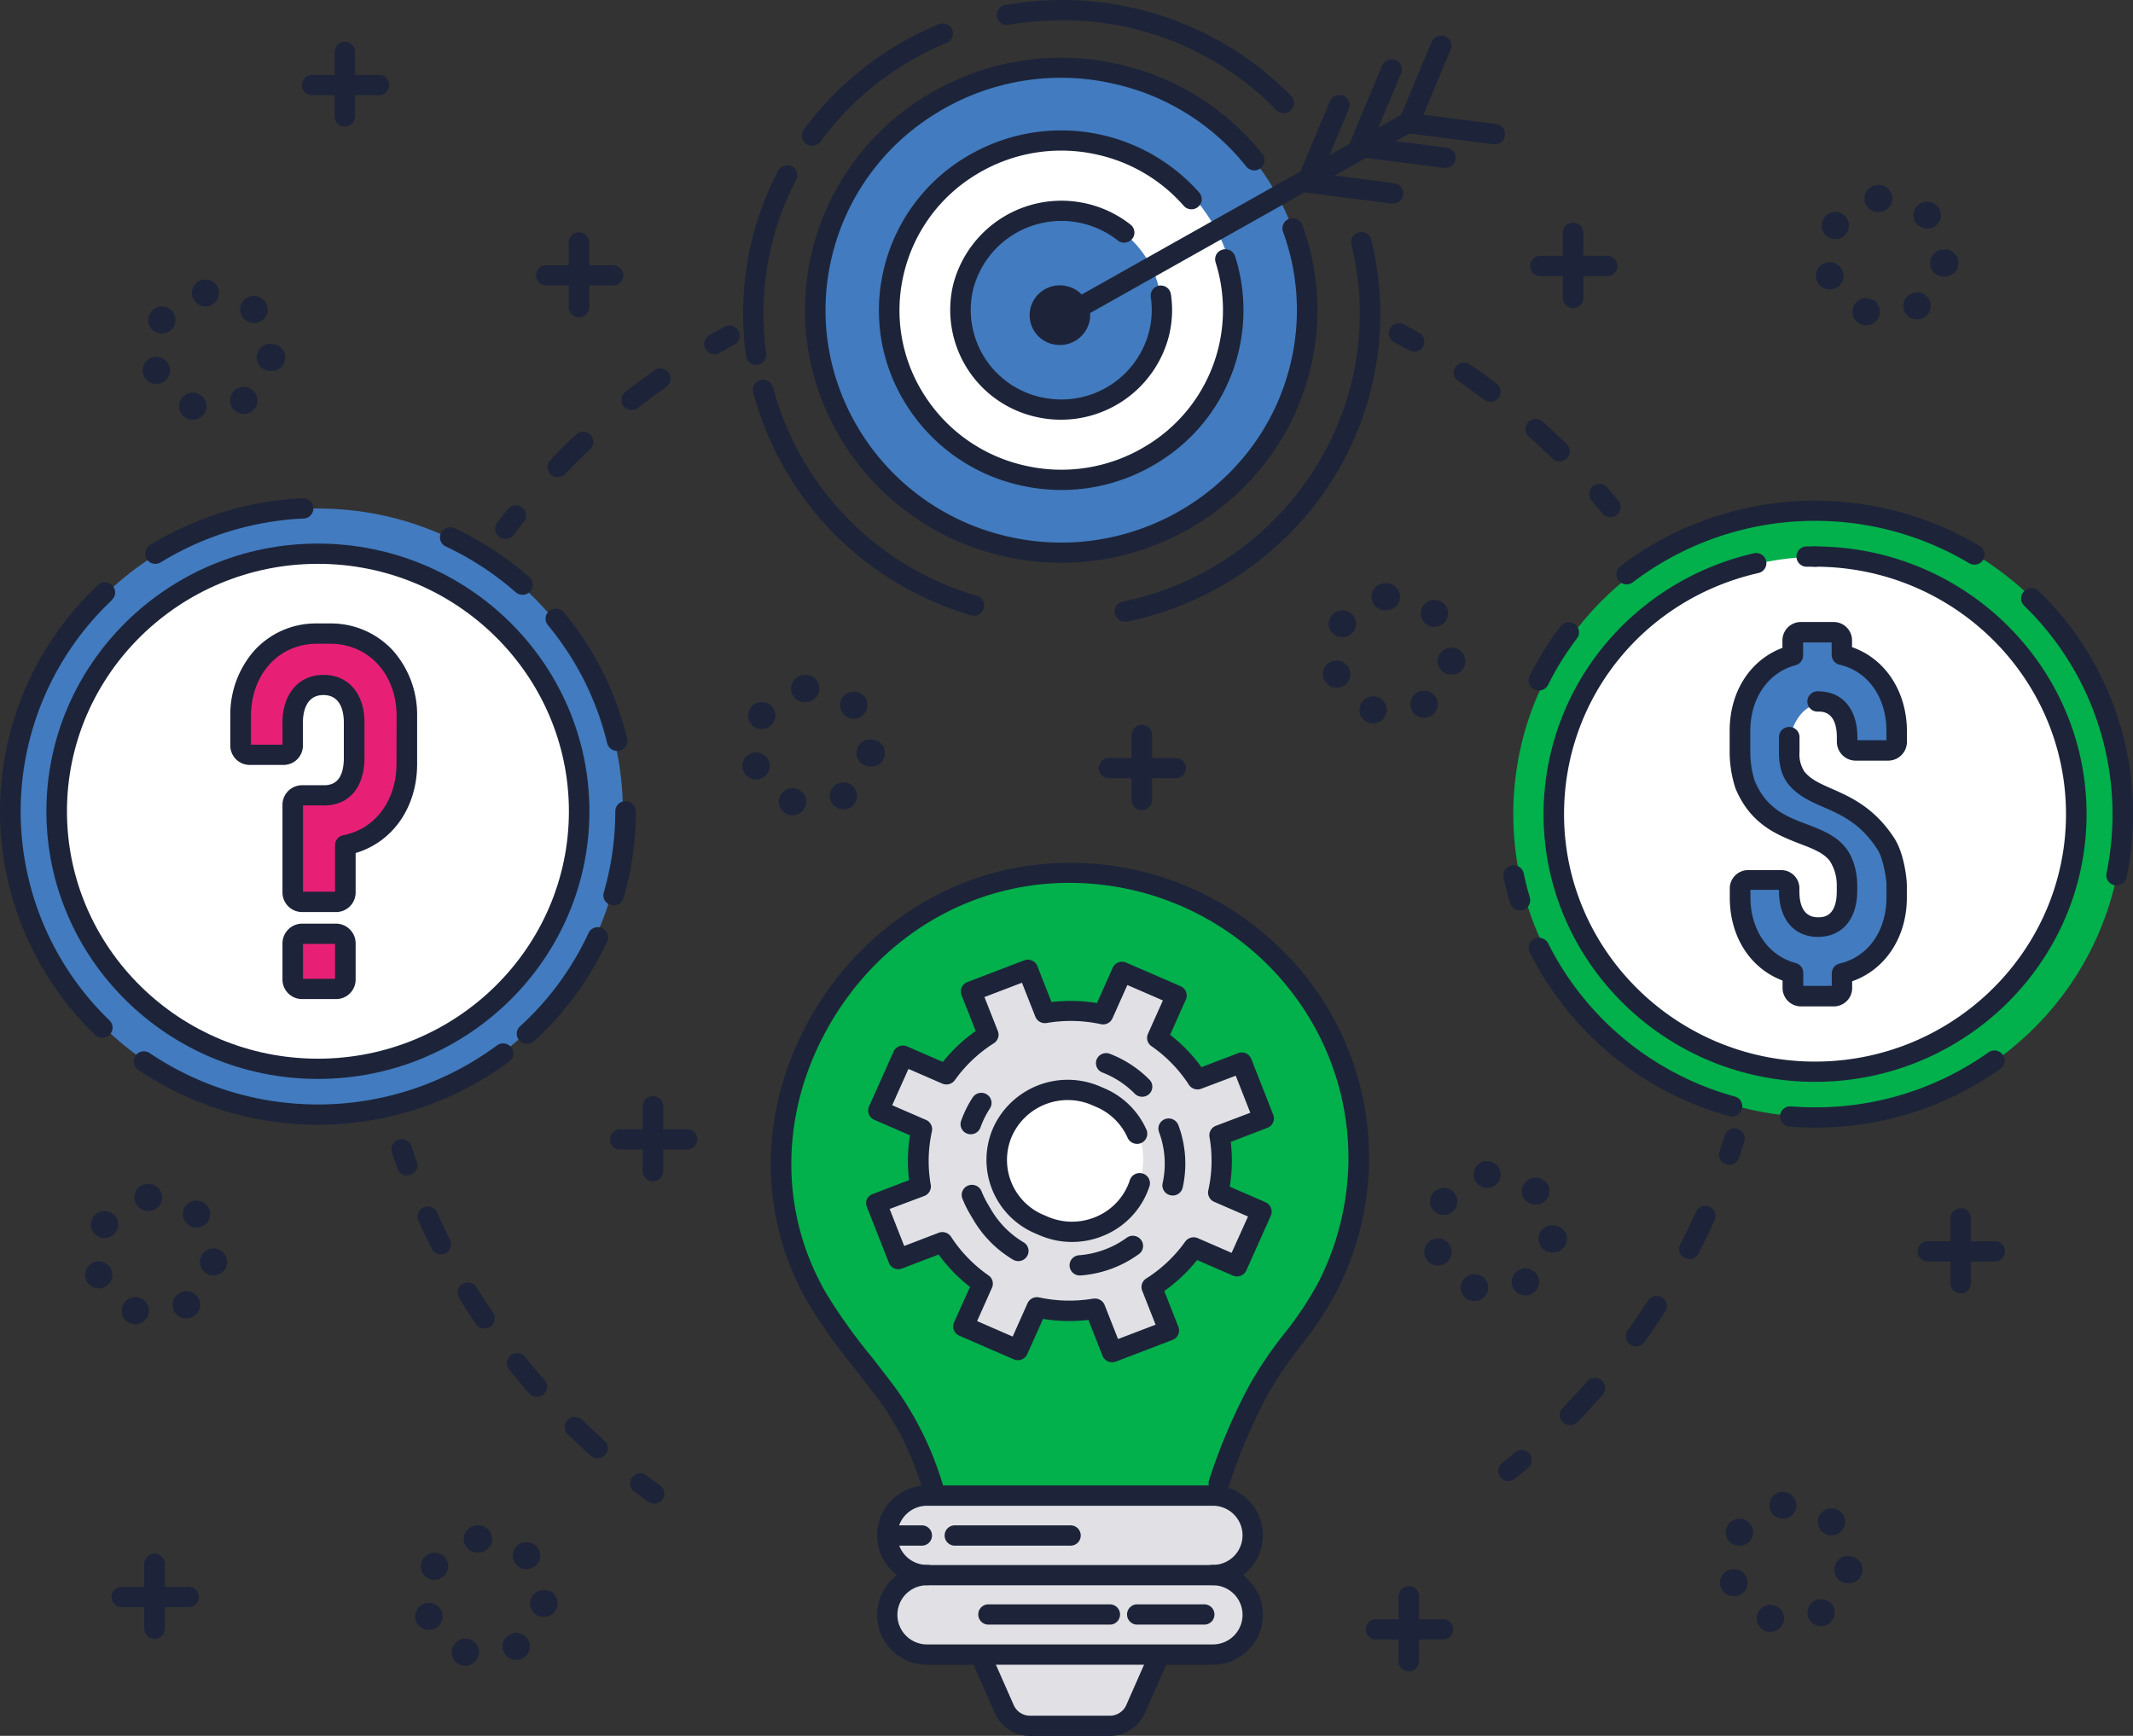 <svg id="Choose_Your_Own" data-name="Choose Your Own" xmlns="http://www.w3.org/2000/svg" viewBox="0 0 491.87 400.34"><rect x="0" y="0" width="491.87" height="400.34" fill="#333333" stroke="none"/><defs><style>.cls-1{fill:#427bbf;}.cls-2{fill:#fff;}.cls-3{fill:#e72076;}.cls-4{fill:#02b04c;}.cls-5{fill:#e1e1e5;}.cls-6{fill:#1d2439;}</style></defs><title>choose-your-marketing-workshop</title><ellipse class="cls-1" cx="73.32" cy="187.15" rx="70.32" ry="69.87"/><ellipse class="cls-2" cx="73.22" cy="187.15" rx="59.73" ry="59.34"/><path class="cls-3" d="M82.45,220.76H74.67a2.24,2.24,0,0,0-2.17,2.15v8.45a2.15,2.15,0,0,0,2.17,2.14h7.78a2.15,2.15,0,0,0,2.17-2.14v-8.45A2.24,2.24,0,0,0,82.45,220.76Z" transform="translate(-4.99 -5.41)"/><path class="cls-3" d="M81.07,151.54h-3c-10.63,0-17.6,8.56-17.6,19v6.76a2.09,2.09,0,0,0,2.17,2.14h7.66a2.08,2.08,0,0,0,2.17-2.14v-5.29c0-4.74,2.29-8.68,7.09-8.68s7.08,3.94,7.08,8.68v8.11c0,4.73-1.94,8.68-6.85,8.68H74.67A2.15,2.15,0,0,0,72.5,191v20.28a2.15,2.15,0,0,0,2.17,2.14h7.78a2.15,2.15,0,0,0,2.17-2.14V200.33c8.68-1.69,14.17-9.46,14.17-18.71v-11C98.79,160.1,91.82,151.54,81.07,151.54Z" transform="translate(-4.99 -5.41)"/><ellipse class="cls-1" cx="244.67" cy="71.61" rx="56.68" ry="55.89"/><ellipse class="cls-2" cx="244.67" cy="71.61" rx="40.46" ry="39.9"/><ellipse class="cls-1" cx="244.67" cy="71.61" rx="23.19" ry="22.86"/><path class="cls-4" d="M251.55,206.74c-49.33,0-82.83,55.6-58.08,98.19,4.74,8.16,11.17,15.17,16.67,22.82,4.85,6.73,7.64,13.46,10,20.92,0,.14.08.28.13.42l.78,3,63.78.62,1.22-5.21a128.58,128.58,0,0,1,9.21-21.66c4.56-8.46,11.64-15.17,15.93-23.82a65.79,65.79,0,0,0,7.11-29.43C318.33,236.22,288.43,206.74,251.55,206.74Z" transform="translate(-4.99 -5.41)"/><path class="cls-5" d="M284.7,350.37H218.75a9.24,9.24,0,0,0-9.28,9.16h0a9.24,9.24,0,0,0,9.28,9.15H284.7a9.25,9.25,0,0,0,9.29-9.15h0A9.25,9.25,0,0,0,284.7,350.37Z" transform="translate(-4.99 -5.41)"/><path class="cls-5" d="M284.7,368.69H218.75a9.24,9.24,0,0,0-9.28,9.16h0a9.24,9.24,0,0,0,9.28,9.15H284.7a9.25,9.25,0,0,0,9.29-9.15h0A9.25,9.25,0,0,0,284.7,368.69Z" transform="translate(-4.99 -5.41)"/><path class="cls-5" d="M231.88,388.89l4.71,10.68a6.47,6.47,0,0,0,5.94,3.84h18.39a6.5,6.5,0,0,0,5.95-3.84l4.71-10.68,1.92-6.6L228.66,381Z" transform="translate(-4.99 -5.41)"/><path class="cls-5" d="M291.31,250.46l-10.16,3.89a34.49,34.49,0,0,0-9.26-9.56l4.39-9.83-6.42-2.79.29.13-6.42-2.79-4.39,9.83a35.39,35.39,0,0,0-13.4-.29L242,229l-13.07,5,3.94,10a34.79,34.79,0,0,0-9.69,9.14l-10-4.33-5.66,12.65,10,4.33a34.07,34.07,0,0,0-.3,13.22L207.07,283l5.07,12.89L222.3,292a34.62,34.62,0,0,0,9.26,9.56l-4.39,9.82,6.42,2.79-.29-.12,6.42,2.78,4.39-9.82a35.65,35.65,0,0,0,13.41.29l3.94,10,13.07-5-3.94-10a34.75,34.75,0,0,0,9.69-9.13l10,4.33,5.65-12.66-10-4.33a34,34,0,0,0,.29-13.21l10.16-3.89Z" transform="translate(-4.99 -5.41)"/><path class="cls-2" d="M258.82,258.59l-1-.43a16.47,16.47,0,0,0-21.58,8.27,16.07,16.07,0,0,0,8.38,21.28l1,.43a16.46,16.46,0,0,0,21.58-8.27c.23-.52.43-1,.61-1.56,0,0,2.13-7.11-.59-11.42C265.13,263.57,262.73,260.29,258.82,258.59Z" transform="translate(-4.99 -5.41)"/><ellipse class="cls-4" cx="419.28" cy="187.77" rx="70.32" ry="69.87"/><ellipse class="cls-2" cx="419.18" cy="187.77" rx="59.73" ry="59.34"/><path class="cls-1" d="M429.54,157.48v-3.09a1.85,1.85,0,0,0-2-1.95h-7a1.85,1.85,0,0,0-2,1.95v3.19c-7.3,1.95-11.79,8.74-11.79,16.87v4.73a23.47,23.47,0,0,0,1.15,7.3c4.91,11.83,16,9.67,20.66,15.54a12.11,12.11,0,0,1,2.08,6.89v1.34c0,4.52-1.87,8-6.46,8s-6.47-3.5-6.47-8v-.52a1.77,1.77,0,0,0-1.88-1.95h-7.09a1.85,1.85,0,0,0-2,1.95v2c0,8.12,4.49,14.91,11.79,16.86v3.19a1.85,1.85,0,0,0,2,2h7a1.86,1.86,0,0,0,2-2v-3.08c7.51-1.75,12.2-8.64,12.2-17v-2.78c0-1.34-.62-6.17-2.19-8.85-6.88-11-15.86-9.67-20.24-15.12-1.56-1.95-1.56-4.83-1.56-5.76v-.62a9.38,9.38,0,0,1,0-2.67c.45-3.3,2.82-7.69,6.47-8a5.76,5.76,0,0,1,3.67,1,7.17,7.17,0,0,1,2.79,7v.93a1.91,1.91,0,0,0,2,2h7.09a1.9,1.9,0,0,0,2-2v-2.37C441.74,166.12,437.05,159.23,429.54,157.48Z" transform="translate(-4.99 -5.41)"/><path class="cls-6" d="M157.21,348c-1-.75-2.08-1.53-3.11-2.31a2.39,2.39,0,0,0-3.32.42,2.32,2.32,0,0,0,.43,3.28c1.06.8,2.14,1.6,3.2,2.37a2.34,2.34,0,0,0,1.4.45,2.37,2.37,0,0,0,1.91-.95A2.3,2.3,0,0,0,157.21,348Z" transform="translate(-4.99 -5.41)"/><path class="cls-6" d="M114.9,302.33a2.4,2.4,0,0,0-3.25-.8,2.33,2.33,0,0,0-.81,3.21c1.25,2,2.55,4.07,3.89,6.05a2.35,2.35,0,0,0,2,1,2.41,2.41,0,0,0,1.31-.39,2.31,2.31,0,0,0,.66-3.24C117.38,306.29,116.11,304.31,114.9,302.33Z" transform="translate(-4.99 -5.41)"/><path class="cls-6" d="M105.8,285.06a2.37,2.37,0,0,0-3.12-1.19,2.32,2.32,0,0,0-1.21,3.08c1,2.17,2,4.35,3.09,6.48a2.37,2.37,0,0,0,2.12,1.3,2.35,2.35,0,0,0,1-.25,2.32,2.32,0,0,0,1.07-3.13C107.76,289.28,106.75,287.17,105.8,285.06Z" transform="translate(-4.99 -5.41)"/><path class="cls-6" d="M126.11,318.36a2.39,2.39,0,0,0-3.32-.4,2.31,2.31,0,0,0-.4,3.28c1.49,1.87,3,3.73,4.61,5.54a2.4,2.4,0,0,0,1.8.81,2.44,2.44,0,0,0,1.54-.56,2.33,2.33,0,0,0,.25-3.3C129.06,322,127.56,320.17,126.11,318.36Z" transform="translate(-4.99 -5.41)"/><path class="cls-6" d="M139.25,332.89a2.4,2.4,0,0,0-3.35,0,2.31,2.31,0,0,0,0,3.3c1.72,1.68,3.49,3.34,5.27,4.93a2.39,2.39,0,0,0,3.35-.16,2.31,2.31,0,0,0-.16-3.3C142.63,336.13,140.91,334.52,139.25,332.89Z" transform="translate(-4.99 -5.41)"/><path class="cls-6" d="M99.9,269.77a2.39,2.39,0,0,0-3-1.51,2.33,2.33,0,0,0-1.53,2.94c.4,1.25.83,2.51,1.27,3.74a2.36,2.36,0,0,0,2.24,1.57,2.41,2.41,0,0,0,.78-.13,2.34,2.34,0,0,0,1.45-3C100.71,272.2,100.29,271,99.9,269.77Z" transform="translate(-4.99 -5.41)"/><path class="cls-6" d="M332.25,82.15c-1.15-.65-2.33-1.3-3.49-1.92a2.38,2.38,0,0,0-3.21.93,2.31,2.31,0,0,0,.95,3.17c1.13.61,2.27,1.24,3.39,1.87a2.42,2.42,0,0,0,1.18.31,2.38,2.38,0,0,0,2.06-1.17A2.32,2.32,0,0,0,332.25,82.15Z" transform="translate(-4.99 -5.41)"/><path class="cls-6" d="M350.12,93.9c-2-1.53-4.11-3-6.2-4.46a2.38,2.38,0,0,0-3.29.59,2.31,2.31,0,0,0,.59,3.25c2,1.38,4.06,2.84,6,4.32a2.4,2.4,0,0,0,3.32-.43A2.3,2.3,0,0,0,350.12,93.9Z" transform="translate(-4.99 -5.41)"/><path class="cls-6" d="M360.72,102.62a2.39,2.39,0,0,0-3.35.16,2.31,2.31,0,0,0,.16,3.3c1.83,1.64,3.65,3.34,5.4,5.06a2.4,2.4,0,0,0,3.35,0,2.31,2.31,0,0,0,0-3.3C364.47,106.06,362.6,104.31,360.72,102.62Z" transform="translate(-4.99 -5.41)"/><path class="cls-6" d="M375.63,117.85a2.39,2.39,0,0,0-3.34-.28,2.33,2.33,0,0,0-.28,3.3c.83,1,1.67,2,2.48,2.95a2.35,2.35,0,0,0,1.84.87,2.42,2.42,0,0,0,1.49-.51,2.32,2.32,0,0,0,.36-3.29C377.34,119.87,376.48,118.85,375.63,117.85Z" transform="translate(-4.99 -5.41)"/><path class="cls-6" d="M125.38,122.44a2.4,2.4,0,0,0-3.32.4c-.82,1-1.63,2.1-2.42,3.15a2.31,2.31,0,0,0,.49,3.26,2.39,2.39,0,0,0,3.31-.48c.77-1,1.56-2.05,2.36-3.05A2.31,2.31,0,0,0,125.38,122.44Z" transform="translate(-4.99 -5.41)"/><path class="cls-6" d="M155.89,90.83c-2.27,1.6-4.52,3.28-6.7,5a2.31,2.31,0,0,0-.38,3.28,2.39,2.39,0,0,0,3.33.37c2.12-1.66,4.31-3.29,6.51-4.85a2.31,2.31,0,0,0,.54-3.25A2.38,2.38,0,0,0,155.89,90.83Z" transform="translate(-4.99 -5.41)"/><path class="cls-6" d="M137.81,105.64c-2,1.9-4,3.88-5.91,5.89a2.32,2.32,0,0,0,.1,3.3,2.41,2.41,0,0,0,3.35-.1c1.86-2,3.79-3.87,5.74-5.72a2.31,2.31,0,0,0,.07-3.3A2.4,2.4,0,0,0,137.81,105.64Z" transform="translate(-4.99 -5.41)"/><path class="cls-6" d="M172.06,80.76c-1.17.64-2.34,1.3-3.49,2a2.31,2.31,0,0,0-.85,3.19,2.39,2.39,0,0,0,3.24.84c1.11-.64,2.25-1.28,3.39-1.9a2.31,2.31,0,0,0,.92-3.17A2.38,2.38,0,0,0,172.06,80.76Z" transform="translate(-4.99 -5.41)"/><path class="cls-6" d="M405.64,265.77a2.37,2.37,0,0,0-2.95,1.56c-.38,1.22-.77,2.44-1.18,3.65a2.36,2.36,0,0,0,2.25,3.07,2.37,2.37,0,0,0,2.25-1.6c.42-1.24.82-2.51,1.21-3.77A2.33,2.33,0,0,0,405.64,265.77Z" transform="translate(-4.99 -5.41)"/><path class="cls-6" d="M374.32,323.76A2.38,2.38,0,0,0,371,324c-1.82,2.08-3.73,4.14-5.66,6.13a2.32,2.32,0,0,0,.07,3.3,2.39,2.39,0,0,0,3.35-.07c2-2,3.95-4.17,5.83-6.31A2.31,2.31,0,0,0,374.32,323.76Z" transform="translate(-4.99 -5.41)"/><path class="cls-6" d="M399.2,283.71a2.39,2.39,0,0,0-3.13,1.2c-1.12,2.51-2.33,5-3.59,7.49a2.32,2.32,0,0,0,1,3.14,2.39,2.39,0,0,0,3.18-1c1.3-2.53,2.55-5.13,3.71-7.72A2.33,2.33,0,0,0,399.2,283.71Z" transform="translate(-4.99 -5.41)"/><path class="cls-6" d="M388.27,304.65a2.38,2.38,0,0,0-3.27.72c-1.49,2.32-3.06,4.64-4.68,6.88a2.31,2.31,0,0,0,.56,3.26,2.39,2.39,0,0,0,3.3-.55c1.67-2.32,3.29-4.7,4.82-7.09A2.31,2.31,0,0,0,388.27,304.65Z" transform="translate(-4.99 -5.41)"/><path class="cls-6" d="M354.34,340.39c-1,.83-2,1.66-3,2.47a2.31,2.31,0,0,0-.33,3.28,2.38,2.38,0,0,0,1.83.86,2.41,2.41,0,0,0,1.5-.53c1-.83,2.06-1.69,3.07-2.54a2.32,2.32,0,0,0,.25-3.3A2.4,2.4,0,0,0,354.34,340.39Z" transform="translate(-4.99 -5.41)"/><path class="cls-6" d="M78.3,130.78c-34.52,0-62.61,27.69-62.61,61.74s28.09,61.73,62.61,61.73,62.61-27.69,62.61-61.73S112.83,130.78,78.3,130.78Zm0,118.8c-31.91,0-57.87-25.6-57.87-57.06s26-57.07,57.87-57.07,57.88,25.6,57.88,57.07S110.21,249.58,78.3,249.58Z" transform="translate(-4.99 -5.41)"/><path class="cls-6" d="M30.82,143.73a2.32,2.32,0,0,0,.07-3.3,2.39,2.39,0,0,0-3.35-.07,71.93,71.93,0,0,0-16.49,23.32,71.6,71.6,0,0,0,15.86,80.39,2.39,2.39,0,0,0,3.35,0,2.32,2.32,0,0,0,0-3.3,66.95,66.95,0,0,1,.59-97Z" transform="translate(-4.99 -5.41)"/><path class="cls-6" d="M119.58,246.52a69.39,69.39,0,0,1-80.07,1.77,2.39,2.39,0,0,0-3.29.6,2.32,2.32,0,0,0,.61,3.25,74.18,74.18,0,0,0,85.6-1.89,2.31,2.31,0,0,0,.46-3.27A2.39,2.39,0,0,0,119.58,246.52Z" transform="translate(-4.99 -5.41)"/><path class="cls-6" d="M143.84,219.46a2.38,2.38,0,0,0-3.14,1.15,67.46,67.46,0,0,1-15.79,21.51,2.31,2.31,0,0,0-.13,3.3,2.37,2.37,0,0,0,1.74.75,2.43,2.43,0,0,0,1.61-.62,72.39,72.39,0,0,0,16.88-23A2.33,2.33,0,0,0,143.84,219.46Z" transform="translate(-4.99 -5.41)"/><path class="cls-6" d="M149.25,190.18a2.36,2.36,0,0,0-2.37,2.34,67.06,67.06,0,0,1-2.66,18.72,2.32,2.32,0,0,0,1.62,2.89,2.14,2.14,0,0,0,.65.1,2.38,2.38,0,0,0,2.28-1.69,71.49,71.49,0,0,0,2.85-20A2.36,2.36,0,0,0,149.25,190.18Z" transform="translate(-4.99 -5.41)"/><path class="cls-6" d="M135,146.62a2.39,2.39,0,0,0-3.34-.32,2.32,2.32,0,0,0-.32,3.29A67.42,67.42,0,0,1,145,176.81a2.36,2.36,0,0,0,2.3,1.79,2.57,2.57,0,0,0,.55-.06,2.33,2.33,0,0,0,1.76-2.81A72.12,72.12,0,0,0,135,146.62Z" transform="translate(-4.99 -5.41)"/><path class="cls-6" d="M127.06,138.53a73.22,73.22,0,0,0-17.23-11.29,2.36,2.36,0,0,0-3.15,1.1,2.31,2.31,0,0,0,1.11,3.11A68.42,68.42,0,0,1,123.91,142a2.4,2.4,0,0,0,3.35-.19A2.31,2.31,0,0,0,127.06,138.53Z" transform="translate(-4.99 -5.41)"/><path class="cls-6" d="M74.7,120.31a74.12,74.12,0,0,0-35.14,10.82,2.32,2.32,0,0,0-.76,3.22,2.39,2.39,0,0,0,3.26.75A69.11,69.11,0,0,1,74.93,125a2.34,2.34,0,1,0-.23-4.67Z" transform="translate(-4.99 -5.41)"/><path class="cls-6" d="M81.07,149.2h-3a19.16,19.16,0,0,0-14.56,6.39,22.38,22.38,0,0,0-5.41,15v6.76a4.47,4.47,0,0,0,4.54,4.48h7.66a4.46,4.46,0,0,0,4.54-4.48v-5.29c0-1.91.46-6.35,4.72-6.35,4.1,0,4.72,4,4.72,6.35v8.11c0,4.21-1.51,6.34-4.49,6.34H74.67A4.52,4.52,0,0,0,70.13,191v20.28a4.52,4.52,0,0,0,4.54,4.48h7.78A4.51,4.51,0,0,0,87,211.26v-9.11c8.56-2.55,14.18-10.56,14.18-20.53v-11a22.4,22.4,0,0,0-5.42-15A19.38,19.38,0,0,0,81.07,149.2Zm15.35,32.42c0,8.4-4.93,15-12.26,16.42a2.35,2.35,0,0,0-1.91,2.29v10.74H74.87v-19.9h4.95c5.69,0,9.22-4.22,9.22-11v-8.11c0-6.69-3.71-11-9.45-11s-9.46,4.43-9.46,11v5.1H62.87v-6.57c0-9.68,6.41-16.71,15.23-16.71h3c8.9,0,15.35,7,15.35,16.71Z" transform="translate(-4.99 -5.41)"/><path class="cls-6" d="M82.45,218.43H74.67a4.57,4.57,0,0,0-4.54,4.48v8.45a4.51,4.51,0,0,0,4.54,4.47h7.78A4.5,4.5,0,0,0,87,231.36v-8.45A4.56,4.56,0,0,0,82.45,218.43Zm-.2,12.73H74.87V223.1h7.38Z" transform="translate(-4.99 -5.41)"/><path class="cls-6" d="M187.6,43.8a2.37,2.37,0,0,0-3.18,1,70.77,70.77,0,0,0-8.07,33,72.48,72.48,0,0,0,.66,9.78,2.36,2.36,0,0,0,2.34,2l.32,0a2.34,2.34,0,0,0,2-2.63,68.05,68.05,0,0,1-.62-9.15,66.27,66.27,0,0,1,7.55-30.91A2.31,2.31,0,0,0,187.6,43.8Z" transform="translate(-4.99 -5.41)"/><path class="cls-6" d="M230.25,142.83a68.48,68.48,0,0,1-47-48.09,2.38,2.38,0,0,0-2.89-1.68,2.33,2.33,0,0,0-1.7,2.84,73.21,73.21,0,0,0,50.25,51.41,2.22,2.22,0,0,0,.67.1,2.35,2.35,0,0,0,2.27-1.68A2.32,2.32,0,0,0,230.25,142.83Z" transform="translate(-4.99 -5.41)"/><path class="cls-6" d="M318.35,59a2.34,2.34,0,0,0-1.74,2.82,67,67,0,0,1,1.94,16c0,31.94-23,59.85-54.66,66.35a2.32,2.32,0,0,0-1.83,2.76,2.35,2.35,0,0,0,2.31,1.86,2.81,2.81,0,0,0,.49,0,73.87,73.87,0,0,0,41.72-24.93A71.78,71.78,0,0,0,321.21,60.7,2.38,2.38,0,0,0,318.35,59Z" transform="translate(-4.99 -5.41)"/><path class="cls-6" d="M279,11.35a73.93,73.93,0,0,0-29.19-5.94,75.61,75.61,0,0,0-13,1.13,2.34,2.34,0,0,0-1.92,2.71,2.38,2.38,0,0,0,2.75,1.89,70.06,70.06,0,0,1,12.21-1.06,68.66,68.66,0,0,1,49.44,20.69,2.35,2.35,0,0,0,1.7.72,2.37,2.37,0,0,0,1.65-.66,2.31,2.31,0,0,0,.06-3.3A73.25,73.25,0,0,0,279,11.35Z" transform="translate(-4.99 -5.41)"/><path class="cls-6" d="M221.49,11a73.4,73.4,0,0,0-31.15,24.32,2.32,2.32,0,0,0,.52,3.26,2.39,2.39,0,0,0,3.31-.51A68.7,68.7,0,0,1,223.31,15.3a2.32,2.32,0,0,0,1.27-3.06A2.37,2.37,0,0,0,221.49,11Z" transform="translate(-4.99 -5.41)"/><path class="cls-6" d="M329.68,31,248.21,76.83a2.31,2.31,0,0,0-.88,3.18,2.38,2.38,0,0,0,3.23.87L332,35.05a2.31,2.31,0,0,0,.88-3.18A2.38,2.38,0,0,0,329.68,31Z" transform="translate(-4.99 -5.41)"/><path class="cls-6" d="M349.9,34l-16.69-2.13,6.3-15a2.32,2.32,0,0,0-1.28-3.05,2.39,2.39,0,0,0-3.1,1.26l-7.48,17.85a2.3,2.3,0,0,0,.14,2.06,2.4,2.4,0,0,0,1.75,1.15l19.75,2.52a1.62,1.62,0,0,0,.31,0,2.33,2.33,0,0,0,.3-4.65Z" transform="translate(-4.99 -5.41)"/><path class="cls-6" d="M338.49,39.45,321.8,37.32l6.3-15a2.32,2.32,0,0,0-1.29-3.05,2.38,2.38,0,0,0-3.09,1.26l-7.48,17.85a2.3,2.3,0,0,0,.14,2.06,2.36,2.36,0,0,0,1.74,1.15l19.76,2.52a1.51,1.51,0,0,0,.3,0,2.33,2.33,0,0,0,.31-4.65Z" transform="translate(-4.99 -5.41)"/><path class="cls-6" d="M326.43,47.64,309.74,45.5l6.3-15a2.32,2.32,0,0,0-1.29-3,2.39,2.39,0,0,0-3.09,1.27l-7.48,17.84a2.33,2.33,0,0,0,1.88,3.21l19.76,2.53.31,0a2.33,2.33,0,0,0,.3-4.65Z" transform="translate(-4.99 -5.41)"/><ellipse class="cls-6" cx="244.44" cy="72.7" rx="4.61" ry="4.54"/><path class="cls-6" d="M251,71.41a7,7,0,0,0-5.27.84,6.85,6.85,0,0,0,2.07,12.55,7.27,7.27,0,0,0,1.6.18,7,7,0,0,0,6.79-5.3,6.8,6.8,0,0,0-.86-5.2A6.92,6.92,0,0,0,251,71.41Zm.58,7.2a2.25,2.25,0,0,1-2.7,1.64,2.2,2.2,0,0,1-1.66-2.65,2.16,2.16,0,0,1,1-1.38,2.25,2.25,0,0,1,1.69-.27,2.24,2.24,0,0,1,1.39,1A2.18,2.18,0,0,1,251.61,78.61Z" transform="translate(-4.99 -5.41)"/><path class="cls-6" d="M302.29,55.87a2.33,2.33,0,0,0-1.43,3,52.58,52.58,0,0,1,1.73,30.39c-5.89,24.64-28.26,41.29-52.89,41.29a55.14,55.14,0,0,1-12.47-1.44c-29.16-6.78-47.3-35.69-40.42-64.45a53.26,53.26,0,0,1,24.31-33.27,54.6,54.6,0,0,1,41.05-6.58,53.89,53.89,0,0,1,30.2,19,2.39,2.39,0,0,0,3.33.39,2.3,2.3,0,0,0,.39-3.27,58.55,58.55,0,0,0-32.83-20.63,59.42,59.42,0,0,0-44.63,7.15A57.93,57.93,0,0,0,192.2,63.58c-7.48,31.26,12.24,62.7,43.94,70.07a60.18,60.18,0,0,0,13.56,1.56c26.78,0,51.1-18.11,57.5-44.89a57.18,57.18,0,0,0-1.88-33A2.37,2.37,0,0,0,302.29,55.87Z" transform="translate(-4.99 -5.41)"/><path class="cls-6" d="M286.85,63a2.31,2.31,0,0,0-1.54,2.92,36.53,36.53,0,0,1-16,42.31,37.46,37.46,0,0,1-28.18,4.51A37,37,0,0,1,218,96.3a36.11,36.11,0,0,1-4.58-27.79,36.57,36.57,0,0,1,16.69-22.85,37.54,37.54,0,0,1,28.19-4.52,37.17,37.17,0,0,1,19.65,11.73,2.38,2.38,0,0,0,3.34.24,2.3,2.3,0,0,0,.24-3.29,42.47,42.47,0,0,0-53.91-8.13,41.24,41.24,0,0,0-18.81,25.74,40.67,40.67,0,0,0,5.16,31.32,41.75,41.75,0,0,0,26.11,18.55,43,43,0,0,0,9.73,1.12,42.26,42.26,0,0,0,22-6.21,41.15,41.15,0,0,0,18-47.68A2.37,2.37,0,0,0,286.85,63Z" transform="translate(-4.99 -5.41)"/><path class="cls-6" d="M272.36,71.28a2.34,2.34,0,0,0-2,2.65,20.2,20.2,0,0,1-.34,7.74A20.85,20.85,0,0,1,249.7,97.54a21.34,21.34,0,0,1-4.79-.55,20.62,20.62,0,0,1-15.53-24.77,21,21,0,0,1,33.36-11.35,2.4,2.4,0,0,0,3.33-.37,2.31,2.31,0,0,0-.37-3.28,25.78,25.78,0,0,0-40.93,13.93,25.28,25.28,0,0,0,19,30.38,25.71,25.71,0,0,0,30.81-18.78,24.94,24.94,0,0,0,.42-9.5A2.37,2.37,0,0,0,272.36,71.28Z" transform="translate(-4.99 -5.41)"/><path class="cls-6" d="M251.55,204.41a66.73,66.73,0,0,0-34.79,9.81,71.75,71.75,0,0,0-24.29,24.83c-12.6,21.44-13,46.5-1.06,67a134.11,134.11,0,0,0,10.75,15.09c2,2.58,4.12,5.24,6.05,7.92,5.15,7.16,7.77,14.17,9.83,20.68a2.36,2.36,0,0,0,2.26,1.64,2.42,2.42,0,0,0,.7-.1,2.34,2.34,0,0,0,1.56-2.93,75.15,75.15,0,0,0-10.48-22c-2-2.76-4.12-5.47-6.17-8.08a129.43,129.43,0,0,1-10.39-14.55c-11.09-19.08-10.69-42.4,1-62.38,11.89-20.23,32.45-32.31,55-32.31,35.52,0,64.42,28.49,64.42,63.51A63.56,63.56,0,0,1,309.1,301,78.16,78.16,0,0,1,301,313.18a91.89,91.89,0,0,0-7.82,11.57,130.64,130.64,0,0,0-9.38,22.05,2.33,2.33,0,0,0,1.55,2.93,2.38,2.38,0,0,0,3-1.52,125.38,125.38,0,0,1,9.05-21.27,84.44,84.44,0,0,1,7.44-11,83.46,83.46,0,0,0,8.52-12.92,68.13,68.13,0,0,0,7.35-30.46,67.26,67.26,0,0,0-20.25-48.21A69.19,69.19,0,0,0,251.55,204.41Z" transform="translate(-4.99 -5.41)"/><path class="cls-6" d="M284.7,348H218.75a11.49,11.49,0,1,0,0,23,2.34,2.34,0,1,0,0-4.67,6.82,6.82,0,1,1,0-13.64H284.7a6.82,6.82,0,1,1,0,13.64,2.34,2.34,0,1,0,0,4.67,11.49,11.49,0,1,0,0-23Z" transform="translate(-4.99 -5.41)"/><path class="cls-6" d="M284.7,366.36H218.75a11.49,11.49,0,1,0,0,23H284.7a11.49,11.49,0,1,0,0-23Zm0,18.31H218.75a6.82,6.82,0,1,1,0-13.64H284.7a6.82,6.82,0,1,1,0,13.64Z" transform="translate(-4.99 -5.41)"/><path class="cls-6" d="M272.52,386.75A2.38,2.38,0,0,0,269.4,388l-4.7,10.68a4.13,4.13,0,0,1-3.78,2.43H242.53a4.1,4.1,0,0,1-3.77-2.43L234.05,388a2.37,2.37,0,0,0-3.12-1.21,2.31,2.31,0,0,0-1.22,3.07l4.7,10.68a8.87,8.87,0,0,0,8.12,5.24h18.39A8.86,8.86,0,0,0,269,400.5l4.71-10.68A2.32,2.32,0,0,0,272.52,386.75Z" transform="translate(-4.99 -5.41)"/><path class="cls-6" d="M298.59,262.5l-5.07-12.89a2.38,2.38,0,0,0-1.26-1.29,2.41,2.41,0,0,0-1.81,0l-8.4,3.22a36.57,36.57,0,0,0-7.23-7.47l3.63-8.13a2.32,2.32,0,0,0-1.22-3.07l-6.11-2.66h0l-6.42-2.78a2.36,2.36,0,0,0-3.12,1.19l-3.63,8.13a37.54,37.54,0,0,0-10.48-.23l-3.26-8.28a2.37,2.37,0,0,0-3.06-1.33l-13.08,5a2.33,2.33,0,0,0-1.35,3l3.26,8.29a36.87,36.87,0,0,0-7.57,7.13l-8.24-3.58a2.38,2.38,0,0,0-3.12,1.2l-5.66,12.65a2.33,2.33,0,0,0,1.22,3.08l8.24,3.58a36.12,36.12,0,0,0-.23,10.33l-8.4,3.21A2.35,2.35,0,0,0,204.9,282a2.29,2.29,0,0,0,0,1.78l5.08,12.89a2.29,2.29,0,0,0,1.25,1.29,2.37,2.37,0,0,0,1.81,0l8.4-3.21a36.88,36.88,0,0,0,7.24,7.47L225,310.39a2.32,2.32,0,0,0,1.21,3.08l6.13,2.66h0l.29.13h0l6.13,2.66a2.38,2.38,0,0,0,3.12-1.19l3.63-8.13a37.85,37.85,0,0,0,10.47.23l3.26,8.28a2.38,2.38,0,0,0,2.21,1.49,2.34,2.34,0,0,0,.86-.16l13.07-5a2.32,2.32,0,0,0,1.35-3l-3.26-8.28a36.65,36.65,0,0,0,7.57-7.14l8.24,3.58a2.37,2.37,0,0,0,3.12-1.19l5.66-12.66a2.29,2.29,0,0,0,0-1.78,2.36,2.36,0,0,0-1.25-1.29l-8.24-3.58a36.48,36.48,0,0,0,.23-10.33l8.39-3.22A2.32,2.32,0,0,0,298.59,262.5Zm-13.22,2.56a2.33,2.33,0,0,0-1.47,2.57,31.59,31.59,0,0,1-.28,12.33,2.33,2.33,0,0,0,1.36,2.63l7.8,3.39L289,294.36l-7.8-3.39a2.38,2.38,0,0,0-2.89.79,32.36,32.36,0,0,1-9,8.52,2.31,2.31,0,0,0-.93,2.81l3.09,7.84-8.66,3.31-3.09-7.84a2.35,2.35,0,0,0-2.2-1.49,1.81,1.81,0,0,0-.4,0,33.05,33.05,0,0,1-12.5-.27,2.38,2.38,0,0,0-2.68,1.34l-3.43,7.69-4.25-1.85h0l-3.95-1.72,3.43-7.69a2.31,2.31,0,0,0-.8-2.85,32.42,32.42,0,0,1-8.64-8.91,2.38,2.38,0,0,0-2.85-.92l-7.95,3.05-3.36-8.54,8-3a2.34,2.34,0,0,0,1.48-2.58,31.54,31.54,0,0,1,.27-12.32,2.34,2.34,0,0,0-1.36-2.64l-7.8-3.38,3.75-8.38,7.8,3.39a2.41,2.41,0,0,0,2.89-.79,32.18,32.18,0,0,1,9-8.52,2.31,2.31,0,0,0,.93-2.81L232,235.37l8.65-3.31,3.09,7.83a2.37,2.37,0,0,0,2.61,1.46,32.85,32.85,0,0,1,12.5.27,2.36,2.36,0,0,0,2.67-1.34l3.44-7.69,3.94,1.71h0l4.25,1.85-3.44,7.69a2.32,2.32,0,0,0,.8,2.85,32,32,0,0,1,8.64,8.91,2.38,2.38,0,0,0,2.85.91l7.95-3,3.36,8.54Z" transform="translate(-4.99 -5.41)"/><path class="cls-6" d="M268.53,276.08a2.38,2.38,0,0,0-3,1.51,13.64,13.64,0,0,1-.51,1.34,13.83,13.83,0,0,1-7.75,7.3,14.12,14.12,0,0,1-10.72-.23l-1-.43a13.74,13.74,0,0,1-7.17-18.2,14.09,14.09,0,0,1,18.46-7.07l1,.43a13.85,13.85,0,0,1,7.18,7.09,2.39,2.39,0,0,0,3.12,1.21,2.34,2.34,0,0,0,1.22-3.08,18.57,18.57,0,0,0-9.61-9.5l-1-.43a18.87,18.87,0,0,0-24.71,9.46,18.4,18.4,0,0,0,9.6,24.36l1,.43a18.87,18.87,0,0,0,14.34.32A18.52,18.52,0,0,0,270.06,279,2.33,2.33,0,0,0,268.53,276.08Z" transform="translate(-4.99 -5.41)"/><path class="cls-6" d="M273.66,263.51a2.34,2.34,0,0,0-1.4,3,20.8,20.8,0,0,1,.83,11.79,2.33,2.33,0,0,0,1.81,2.78,2.22,2.22,0,0,0,.51.06,2.36,2.36,0,0,0,2.31-1.84,25.47,25.47,0,0,0-1-14.41A2.4,2.4,0,0,0,273.66,263.51Z" transform="translate(-4.99 -5.41)"/><path class="cls-6" d="M260.94,248.46a2.37,2.37,0,0,0-3.07,1.31,2.32,2.32,0,0,0,1.34,3,21.21,21.21,0,0,1,7.46,4.89,2.43,2.43,0,0,0,1.7.7,2.37,2.37,0,0,0,1.65-.66,2.31,2.31,0,0,0,0-3.31A25.91,25.91,0,0,0,260.94,248.46Z" transform="translate(-4.99 -5.41)"/><path class="cls-6" d="M232.56,257.82a2.39,2.39,0,0,0-3.27.7,25.58,25.58,0,0,0-2.66,5.37,2.33,2.33,0,0,0,1.45,3,2.39,2.39,0,0,0,3-1.43,21,21,0,0,1,2.18-4.4A2.32,2.32,0,0,0,232.56,257.82Z" transform="translate(-4.99 -5.41)"/><path class="cls-6" d="M241.05,291.94a21.32,21.32,0,0,1-7.45-7.44l-.79-1.34a21.64,21.64,0,0,1-1.48-3,2.39,2.39,0,0,0-3.07-1.33,2.33,2.33,0,0,0-1.35,3,26.14,26.14,0,0,0,1.81,3.68l.79,1.33a26.17,26.17,0,0,0,9.1,9.1,2.49,2.49,0,0,0,1.22.33,2.37,2.37,0,0,0,2-1.13A2.32,2.32,0,0,0,241.05,291.94Z" transform="translate(-4.99 -5.41)"/><path class="cls-6" d="M264.82,290.87c-.6.43-1.22.84-1.86,1.21a21.58,21.58,0,0,1-9.09,2.83,2.33,2.33,0,0,0,.19,4.66h.19a26.16,26.16,0,0,0,11.1-3.45c.78-.45,1.54-.95,2.27-1.47a2.32,2.32,0,0,0,.51-3.26A2.38,2.38,0,0,0,264.82,290.87Z" transform="translate(-4.99 -5.41)"/><path class="cls-6" d="M217.57,357.21h-7.26a2.34,2.34,0,1,0,0,4.68h7.26a2.34,2.34,0,1,0,0-4.68Z" transform="translate(-4.99 -5.41)"/><path class="cls-6" d="M251.87,357.21H225.16a2.34,2.34,0,1,0,0,4.68h26.71a2.34,2.34,0,1,0,0-4.68Z" transform="translate(-4.99 -5.41)"/><path class="cls-6" d="M260.78,375.43H233.07a2.34,2.34,0,1,0,0,4.67h27.71a2.34,2.34,0,1,0,0-4.67Z" transform="translate(-4.99 -5.41)"/><path class="cls-6" d="M282.55,375.43H267.38a2.34,2.34,0,1,0,0,4.67h15.17a2.34,2.34,0,1,0,0-4.67Z" transform="translate(-4.99 -5.41)"/><path class="cls-6" d="M423.54,131.44c-.61,0-1.23,0-1.83,0a2.34,2.34,0,1,0,.07,4.67h.07c.56,0,1.12,0,1.69,0a2.34,2.34,0,1,0,0-4.67Z" transform="translate(-4.99 -5.41)"/><path class="cls-6" d="M423.54,131.44a2.34,2.34,0,1,0,0,4.67c31.91,0,57.87,25.6,57.87,57.07s-26,57.07-57.87,57.07-57.88-25.6-57.88-57.07c0-26.74,18.43-49.61,44.82-55.61a2.33,2.33,0,0,0,1.78-2.8,2.38,2.38,0,0,0-2.84-1.75,63,63,0,0,0-34.66,21.46,61.33,61.33,0,0,0-13.83,38.7c0,34,28.08,61.74,62.61,61.74s62.61-27.7,62.61-61.74S458.06,131.44,423.54,131.44Z" transform="translate(-4.99 -5.41)"/><path class="cls-6" d="M368.17,149.38a2.4,2.4,0,0,0-3.32.47,71.76,71.76,0,0,0-7.13,11.45,2.32,2.32,0,0,0,1.08,3.13,2.39,2.39,0,0,0,3.17-1.06,67.52,67.52,0,0,1,6.67-10.72A2.32,2.32,0,0,0,368.17,149.38Z" transform="translate(-4.99 -5.41)"/><path class="cls-6" d="M356.36,206.84a2.38,2.38,0,0,0-2.8-1.82,2.34,2.34,0,0,0-1.84,2.76c.41,2,.92,4,1.5,5.92a2.37,2.37,0,0,0,2.27,1.68,2.22,2.22,0,0,0,.67-.1,2.32,2.32,0,0,0,1.6-2.9C357.22,210.56,356.75,208.7,356.36,206.84Z" transform="translate(-4.99 -5.41)"/><path class="cls-6" d="M405.05,258.31A68.43,68.43,0,0,1,362,223a2.38,2.38,0,0,0-3.17-1.06,2.3,2.3,0,0,0-1.08,3.12,73.14,73.14,0,0,0,46,37.76,2.41,2.41,0,0,0,.64.09,2.36,2.36,0,0,0,2.28-1.71A2.34,2.34,0,0,0,405.05,258.31Z" transform="translate(-4.99 -5.41)"/><path class="cls-6" d="M463.53,248.12a68.72,68.72,0,0,1-40,12.68c-1.84,0-3.7-.07-5.53-.22a2.38,2.38,0,0,0-2.55,2.15,2.35,2.35,0,0,0,2.18,2.51c1.95.15,3.93.23,5.9.23a73.49,73.49,0,0,0,42.75-13.56,2.3,2.3,0,0,0,.54-3.26A2.39,2.39,0,0,0,463.53,248.12Z" transform="translate(-4.99 -5.41)"/><path class="cls-6" d="M471.75,141.8a2.31,2.31,0,0,0,0,3.3,67,67,0,0,1,19,61.71,2.35,2.35,0,0,0,1.85,2.76,2.59,2.59,0,0,0,.48,0,2.36,2.36,0,0,0,2.32-1.86,72.54,72.54,0,0,0,1.48-14.57,71.26,71.26,0,0,0-21.76-51.4A2.38,2.38,0,0,0,471.75,141.8Z" transform="translate(-4.99 -5.41)"/><path class="cls-6" d="M461.52,131.34A74.19,74.19,0,0,0,378.64,136a2.31,2.31,0,0,0-.42,3.28,2.39,2.39,0,0,0,3.32.41,69.42,69.42,0,0,1,77.53-4.39,2.38,2.38,0,0,0,3.25-.79A2.31,2.31,0,0,0,461.52,131.34Z" transform="translate(-4.99 -5.41)"/><path class="cls-6" d="M432.07,154.67v-1.44a4.24,4.24,0,0,0-4.41-4.36h-7.22a4.25,4.25,0,0,0-4.42,4.36v1.6c-7.45,2.8-12.17,10.11-12.17,19.12v4.89a27.16,27.16,0,0,0,1.34,8.39l0,0C408.68,195.65,414.94,198,420,200c2.91,1.1,5.42,2.06,6.89,3.9a10.26,10.26,0,0,1,1.66,5.69v1.38c0,6-3.24,6-4.31,6-3.57,0-4.31-3.24-4.31-6v-.53a4.19,4.19,0,0,0-4.31-4.35h-7.33a4.23,4.23,0,0,0-4.41,4.35v2c0,9,4.72,16.32,12.17,19.12v1.6a4.25,4.25,0,0,0,4.42,4.36h7.22a4.24,4.24,0,0,0,4.41-4.36v-1.44c7.62-2.64,12.61-10.15,12.61-19.28v-2.87c0-1.51-.63-7-2.58-10.3l0-.06c-4.66-7.44-10.23-9.9-14.71-11.88-2.74-1.21-4.91-2.16-6.36-4a7.31,7.31,0,0,1-1.1-4.5v-3.4a2.37,2.37,0,0,0-4.74,0v3.4c0,1.17,0,4.74,2.13,7.4s5.07,4,8.14,5.33c4.28,1.88,8.7,3.84,12.59,10,1.25,2.17,1.93,6.6,1.93,7.94v2.87c0,7.75-4.24,13.74-10.79,15.26a2.34,2.34,0,0,0-1.82,2.27v2.88h-6.58v-3a2.35,2.35,0,0,0-1.75-2.26c-6.33-1.69-10.43-7.65-10.43-15.17v-1.7h6.58v.21c0,6.56,3.47,10.63,9,10.63s9.05-4.07,9.05-10.63v-1.38c0-.86-.13-5.33-2.67-8.56-2.29-2.87-5.65-4.15-8.91-5.39-4.82-1.83-9.38-3.57-12.08-10.08a22.2,22.2,0,0,1-1-6.67V174c0-7.52,4.1-13.48,10.43-15.17a2.35,2.35,0,0,0,1.75-2.26v-3h6.58v2.87a2.34,2.34,0,0,0,1.82,2.27C435.71,160.21,440,166.2,440,174v2.13h-6.69v-.64c0-6.56-3.47-10.63-9.05-10.63a2.34,2.34,0,1,0,0,4.67c1.07,0,4.31,0,4.31,6v.95a4.35,4.35,0,0,0,4.42,4.36h7.33a4.34,4.34,0,0,0,4.41-4.36V174C444.68,164.82,439.69,157.31,432.07,154.67Z" transform="translate(-4.99 -5.41)"/><path class="cls-6" d="M407.78,356.16a3.18,3.18,0,0,0-4.35,1,3.08,3.08,0,0,0,1,4.29,3.17,3.17,0,0,0,4.35-1A3.09,3.09,0,0,0,407.78,356.16Z" transform="translate(-4.99 -5.41)"/><path class="cls-6" d="M431.6,364.35a3.12,3.12,0,1,0-.7,6.19l.36,0a3.11,3.11,0,0,0,.34-6.21Z" transform="translate(-4.99 -5.41)"/><path class="cls-6" d="M425.09,358.61v0a3.2,3.2,0,0,0,4.47,0,3.1,3.1,0,0,0,0-4.41h0l0,0a3.18,3.18,0,0,0-4.46,0,3.08,3.08,0,0,0,0,4.4Z" transform="translate(-4.99 -5.41)"/><path class="cls-6" d="M403.75,367.47a3.11,3.11,0,0,0-1.93,4h0a3.16,3.16,0,0,0,3,2.08,3.21,3.21,0,0,0,1.05-.17,3.11,3.11,0,0,0,1.93-4A3.19,3.19,0,0,0,403.75,367.47Z" transform="translate(-4.99 -5.41)"/><path class="cls-6" d="M414.23,375.72a3.16,3.16,0,0,0-4,1.92,3.12,3.12,0,0,0,3,4.13,3.14,3.14,0,0,0,3-2.09A3.1,3.1,0,0,0,414.23,375.72Z" transform="translate(-4.99 -5.41)"/><path class="cls-6" d="M423.27,374.7a3.1,3.1,0,0,0-1,4.3,3.15,3.15,0,0,0,2.67,1.45,3.12,3.12,0,0,0,2.67-4.77A3.2,3.2,0,0,0,423.27,374.7Z" transform="translate(-4.99 -5.41)"/><path class="cls-6" d="M415.76,349.48a3.11,3.11,0,0,0,.35,6.2,2.3,2.3,0,0,0,.37,0,3.11,3.11,0,1,0-.72-6.18Z" transform="translate(-4.99 -5.41)"/><path class="cls-6" d="M106.86,364a3.19,3.19,0,0,0-4.35,1,3.09,3.09,0,0,0,1,4.3,3.19,3.19,0,0,0,4.35-1h0A3.08,3.08,0,0,0,106.86,364Z" transform="translate(-4.99 -5.41)"/><path class="cls-6" d="M102.84,375.26a3.1,3.1,0,0,0-1.94,4,3.16,3.16,0,0,0,3,2.08,3.22,3.22,0,0,0,1.05-.18,3.1,3.1,0,0,0,1.93-4A3.16,3.16,0,0,0,102.84,375.26Z" transform="translate(-4.99 -5.41)"/><path class="cls-6" d="M124.17,366.4h0a3.19,3.19,0,0,0,4.46,0,3.08,3.08,0,0,0,0-4.41h0l0,0a3.2,3.2,0,0,0-4.47,0,3.08,3.08,0,0,0,0,4.4Z" transform="translate(-4.99 -5.41)"/><path class="cls-6" d="M122.35,382.49a3.09,3.09,0,0,0-1,4.29,3.17,3.17,0,0,0,4.35,1,3.09,3.09,0,0,0,1-4.3A3.19,3.19,0,0,0,122.35,382.49Z" transform="translate(-4.99 -5.41)"/><path class="cls-6" d="M130.68,372.13a3.11,3.11,0,1,0-.7,6.19l.36,0a3.11,3.11,0,0,0,.34-6.21Z" transform="translate(-4.99 -5.41)"/><path class="cls-6" d="M113.31,383.5h0a3.18,3.18,0,0,0-4,1.92,3.1,3.1,0,0,0,1.94,4,3.15,3.15,0,0,0,4-1.92A3.11,3.11,0,0,0,113.31,383.5Z" transform="translate(-4.99 -5.41)"/><path class="cls-6" d="M114.84,357.26h0a3.11,3.11,0,0,0,.36,6.21l.36,0a3.12,3.12,0,1,0-.72-6.19Z" transform="translate(-4.99 -5.41)"/><path class="cls-6" d="M182.33,167.8a3.18,3.18,0,0,0-4.35,1,3.08,3.08,0,0,0,1,4.29,3.19,3.19,0,0,0,4.35-1A3.09,3.09,0,0,0,182.33,167.8Z" transform="translate(-4.99 -5.41)"/><path class="cls-6" d="M178.3,179.11a3.11,3.11,0,0,0-1.93,4,3.15,3.15,0,0,0,3,2.08,3.38,3.38,0,0,0,1-.17,3.11,3.11,0,0,0,1.94-4A3.17,3.17,0,0,0,178.3,179.11Z" transform="translate(-4.99 -5.41)"/><path class="cls-6" d="M199.64,170.25h0a3.2,3.2,0,0,0,4.47,0,3.08,3.08,0,0,0,0-4.4h0l0,0a3.18,3.18,0,0,0-4.46,0,3.08,3.08,0,0,0,0,4.4Z" transform="translate(-4.99 -5.41)"/><path class="cls-6" d="M188.77,187.36a3.16,3.16,0,0,0-4,1.91,3.1,3.1,0,0,0,1.94,4h0a3.38,3.38,0,0,0,1,.17,3.15,3.15,0,0,0,3-2.09A3.1,3.1,0,0,0,188.77,187.36Z" transform="translate(-4.99 -5.41)"/><path class="cls-6" d="M206.15,176a3.12,3.12,0,1,0-.7,6.19l.35,0a3.11,3.11,0,0,0,.35-6.21Z" transform="translate(-4.99 -5.41)"/><path class="cls-6" d="M190.31,161.11h0a3.11,3.11,0,0,0,.35,6.21l.37,0a3.12,3.12,0,1,0-.72-6.19Z" transform="translate(-4.99 -5.41)"/><path class="cls-6" d="M197.82,186.34a3.09,3.09,0,0,0-1,4.3,3.17,3.17,0,0,0,2.67,1.45,3.12,3.12,0,0,0,2.67-4.77A3.19,3.19,0,0,0,197.82,186.34Z" transform="translate(-4.99 -5.41)"/><path class="cls-6" d="M67.85,84.76a3.12,3.12,0,1,0-.7,6.19l.35,0a3.11,3.11,0,0,0,.35-6.21Z" transform="translate(-4.99 -5.41)"/><path class="cls-6" d="M44,76.58a3.18,3.18,0,0,0-4.36,1h0a3.1,3.1,0,0,0,1,4.29,3.23,3.23,0,0,0,1.68.48A3.18,3.18,0,0,0,45,80.87,3.09,3.09,0,0,0,44,76.58Z" transform="translate(-4.99 -5.41)"/><path class="cls-6" d="M61.34,79s0,0,0,0h0a3.19,3.19,0,0,0,4.46,0,3.08,3.08,0,0,0,0-4.38l-.06-.06a3.18,3.18,0,0,0-4.46,0,3.08,3.08,0,0,0,0,4.4Z" transform="translate(-4.99 -5.41)"/><path class="cls-6" d="M40,87.88a3.1,3.1,0,0,0-1.93,4,3.14,3.14,0,0,0,3,2.09,3.21,3.21,0,0,0,1-.18,3.09,3.09,0,0,0,1.93-4A3.17,3.17,0,0,0,40,87.88Z" transform="translate(-4.99 -5.41)"/><path class="cls-6" d="M59.52,95.12a3.08,3.08,0,0,0-1,4.29,3.19,3.19,0,0,0,4.36,1,3.08,3.08,0,0,0,1-4.29A3.18,3.18,0,0,0,59.52,95.12Z" transform="translate(-4.99 -5.41)"/><path class="cls-6" d="M50.47,96.13a3.17,3.17,0,0,0-4,1.92,3.1,3.1,0,0,0,1.94,4,3.19,3.19,0,0,0,1,.17,3.14,3.14,0,0,0,3-2.08A3.1,3.1,0,0,0,50.47,96.13Z" transform="translate(-4.99 -5.41)"/><path class="cls-6" d="M52,69.89a3.11,3.11,0,0,0,.35,6.2,2.17,2.17,0,0,0,.36,0h0A3.11,3.11,0,1,0,52,69.89Z" transform="translate(-4.99 -5.41)"/><path class="cls-6" d="M425.86,66.09a3.11,3.11,0,0,0-1.94,4,3.16,3.16,0,0,0,3,2.08A3.21,3.21,0,0,0,428,72a3.11,3.11,0,0,0,1.93-4A3.17,3.17,0,0,0,425.86,66.09Z" transform="translate(-4.99 -5.41)"/><path class="cls-6" d="M447.2,57.23s0,0,0,0a3.19,3.19,0,0,0,4.46,0,3.08,3.08,0,0,0,0-4.38l-.06,0a3.19,3.19,0,0,0-4.47,0,3.08,3.08,0,0,0,0,4.4Z" transform="translate(-4.99 -5.41)"/><path class="cls-6" d="M429.89,54.78a3.19,3.19,0,0,0-4.36,1,3.09,3.09,0,0,0,1,4.29,3.2,3.2,0,0,0,1.68.48,3.16,3.16,0,0,0,2.67-1.46A3.1,3.1,0,0,0,429.89,54.78Z" transform="translate(-4.99 -5.41)"/><path class="cls-6" d="M437.86,48.09a3.11,3.11,0,0,0,.36,6.21l.36,0h0a3.13,3.13,0,0,0,2.78-3.45A3.16,3.16,0,0,0,437.86,48.09Z" transform="translate(-4.99 -5.41)"/><path class="cls-6" d="M445.38,73.33a3.08,3.08,0,0,0-1,4.29,3.17,3.17,0,0,0,2.68,1.45,3.25,3.25,0,0,0,1.68-.48,3.09,3.09,0,0,0,1-4.29A3.17,3.17,0,0,0,445.38,73.33Z" transform="translate(-4.99 -5.41)"/><path class="cls-6" d="M436.33,74.34a3.16,3.16,0,0,0-4,1.92,3.11,3.11,0,0,0,1.95,4h0a3.48,3.48,0,0,0,1,.17,3.15,3.15,0,0,0,3-2.09A3.09,3.09,0,0,0,436.33,74.34Z" transform="translate(-4.99 -5.41)"/><path class="cls-6" d="M453.71,63a3.12,3.12,0,1,0-.7,6.19l.35,0a3.11,3.11,0,0,0,.35-6.21Z" transform="translate(-4.99 -5.41)"/><path class="cls-6" d="M316.21,146.63a3.18,3.18,0,0,0-4.35,1,3.08,3.08,0,0,0,1,4.29,3.19,3.19,0,0,0,4.35-1A3.09,3.09,0,0,0,316.21,146.63Z" transform="translate(-4.99 -5.41)"/><path class="cls-6" d="M312.19,157.94a3.1,3.1,0,0,0-1.94,4,3.16,3.16,0,0,0,3,2.08,3.49,3.49,0,0,0,1-.17,3.11,3.11,0,0,0,1.93-4A3.16,3.16,0,0,0,312.19,157.94Z" transform="translate(-4.99 -5.41)"/><path class="cls-6" d="M333.52,149.08h0a3.2,3.2,0,0,0,4.47,0,3.08,3.08,0,0,0,0-4.4l0,0a3.19,3.19,0,0,0-4.46,0,3.1,3.1,0,0,0,0,4.41Z" transform="translate(-4.99 -5.41)"/><path class="cls-6" d="M340,154.81a3.16,3.16,0,0,0-3.49,2.75,3.13,3.13,0,0,0,2.79,3.44,2.17,2.17,0,0,0,.36,0,3.11,3.11,0,0,0,.34-6.21Z" transform="translate(-4.99 -5.41)"/><path class="cls-6" d="M331.7,165.17a3.1,3.1,0,0,0-1,4.3,3.18,3.18,0,0,0,4.35,1,3.09,3.09,0,0,0,1-4.3A3.19,3.19,0,0,0,331.7,165.17Z" transform="translate(-4.99 -5.41)"/><path class="cls-6" d="M322.65,166.18a3.18,3.18,0,0,0-4,1.92,3.12,3.12,0,0,0,1.95,4,3.38,3.38,0,0,0,1,.17,3.16,3.16,0,0,0,3-2.09A3.11,3.11,0,0,0,322.65,166.18Z" transform="translate(-4.99 -5.41)"/><path class="cls-6" d="M324.19,139.94a3.11,3.11,0,0,0,.35,6.21l.37,0a3.12,3.12,0,1,0-.72-6.19Z" transform="translate(-4.99 -5.41)"/><path class="cls-6" d="M335.55,291.2a3.08,3.08,0,0,0-1.93,4,3.15,3.15,0,0,0,4,1.91,3.1,3.1,0,0,0,1.93-4A3.16,3.16,0,0,0,335.55,291.2Z" transform="translate(-4.99 -5.41)"/><path class="cls-6" d="M356.89,282.33s0,0,0,0a3.2,3.2,0,0,0,4.47,0,3.1,3.1,0,0,0,0-4.41l-.06,0a3.18,3.18,0,0,0-4.44,0,3.08,3.08,0,0,0,0,4.4Z" transform="translate(-4.99 -5.41)"/><path class="cls-6" d="M339.58,279.88a3.19,3.19,0,0,0-4.36,1,3.1,3.1,0,0,0,1,4.29,3.23,3.23,0,0,0,1.68.48,3.16,3.16,0,0,0,2.68-1.47A3.09,3.09,0,0,0,339.58,279.88Z" transform="translate(-4.99 -5.41)"/><path class="cls-6" d="M363.4,288.07a3.12,3.12,0,1,0-.7,6.19l.35,0a3.11,3.11,0,0,0,.35-6.21Z" transform="translate(-4.99 -5.41)"/><path class="cls-6" d="M355.07,298.43a3.08,3.08,0,0,0-1,4.29,3.19,3.19,0,0,0,4.36,1,3.08,3.08,0,0,0,1-4.29A3.17,3.17,0,0,0,355.07,298.43Z" transform="translate(-4.99 -5.41)"/><path class="cls-6" d="M347.56,273.2a3.11,3.11,0,0,0,.35,6.2,2.17,2.17,0,0,0,.36,0,3.11,3.11,0,1,0-.71-6.18Z" transform="translate(-4.99 -5.41)"/><path class="cls-6" d="M346,299.44h0a3.16,3.16,0,0,0-4,1.92,3.13,3.13,0,0,0,3,4.13,3.14,3.14,0,0,0,3-2.09A3.09,3.09,0,0,0,346,299.44Z" transform="translate(-4.99 -5.41)"/><path class="cls-6" d="M26.74,296.49a3.11,3.11,0,0,0-1.94,4,3.16,3.16,0,0,0,3,2.08,3.22,3.22,0,0,0,1-.18,3.09,3.09,0,0,0,1.93-4A3.16,3.16,0,0,0,26.74,296.49Z" transform="translate(-4.99 -5.41)"/><path class="cls-6" d="M48.08,287.62v0a3.19,3.19,0,0,0,4.46,0,3.08,3.08,0,0,0,0-4.41h0l0,0a3.21,3.21,0,0,0-4.47,0,3.1,3.1,0,0,0,0,4.41Z" transform="translate(-4.99 -5.41)"/><path class="cls-6" d="M37.21,304.73a3.18,3.18,0,0,0-4,1.92,3.1,3.1,0,0,0,1.94,4,3.17,3.17,0,0,0,4-1.91A3.11,3.11,0,0,0,37.21,304.73Z" transform="translate(-4.99 -5.41)"/><path class="cls-6" d="M30.77,285.18a3.2,3.2,0,0,0-4.36,1h0a3.13,3.13,0,0,0,2.68,4.77,3.16,3.16,0,0,0,2.67-1.46A3.09,3.09,0,0,0,30.77,285.18Z" transform="translate(-4.99 -5.41)"/><path class="cls-6" d="M54.59,293.37a3.11,3.11,0,1,0-.7,6.18l.35,0a3.14,3.14,0,0,0,3.13-2.77A3.11,3.11,0,0,0,54.59,293.37Z" transform="translate(-4.99 -5.41)"/><path class="cls-6" d="M38.74,278.49a3.11,3.11,0,0,0,.36,6.2h.36a3.12,3.12,0,1,0-.72-6.19Z" transform="translate(-4.99 -5.41)"/><path class="cls-6" d="M46.26,303.72a3.08,3.08,0,0,0-1,4.29A3.18,3.18,0,0,0,48,309.47a3.25,3.25,0,0,0,1.68-.48,3.1,3.1,0,0,0,1-4.3A3.18,3.18,0,0,0,46.26,303.72Z" transform="translate(-4.99 -5.41)"/><path class="cls-6" d="M457.11,284.06a2.35,2.35,0,0,0-2.37,2.33v14.95a2.37,2.37,0,0,0,4.74,0V286.39A2.35,2.35,0,0,0,457.11,284.06Z" transform="translate(-4.99 -5.41)"/><path class="cls-6" d="M464.85,291.69H449.69a2.34,2.34,0,1,0,0,4.67h15.16a2.34,2.34,0,1,0,0-4.67Z" transform="translate(-4.99 -5.41)"/><path class="cls-6" d="M40.62,363.76a2.35,2.35,0,0,0-2.36,2.34V381A2.37,2.37,0,0,0,43,381V366.1A2.36,2.36,0,0,0,40.62,363.76Z" transform="translate(-4.99 -5.41)"/><path class="cls-6" d="M48.36,371.39H33.2a2.34,2.34,0,1,0,0,4.67H48.36a2.34,2.34,0,1,0,0-4.67Z" transform="translate(-4.99 -5.41)"/><path class="cls-6" d="M155.56,258.22a2.35,2.35,0,0,0-2.37,2.33V275.5a2.37,2.37,0,0,0,4.74,0V260.55A2.35,2.35,0,0,0,155.56,258.22Z" transform="translate(-4.99 -5.41)"/><path class="cls-6" d="M163.3,265.85H148.14a2.34,2.34,0,1,0,0,4.67H163.3a2.34,2.34,0,1,0,0-4.67Z" transform="translate(-4.99 -5.41)"/><path class="cls-6" d="M268.29,172.6a2.35,2.35,0,0,0-2.37,2.33v14.95a2.37,2.37,0,0,0,4.74,0V174.93A2.35,2.35,0,0,0,268.29,172.6Z" transform="translate(-4.99 -5.41)"/><path class="cls-6" d="M276,180.23H260.87a2.34,2.34,0,1,0,0,4.67H276a2.34,2.34,0,1,0,0-4.67Z" transform="translate(-4.99 -5.41)"/><path class="cls-6" d="M367.75,56.78a2.35,2.35,0,0,0-2.37,2.33v15a2.37,2.37,0,0,0,4.74,0v-15A2.35,2.35,0,0,0,367.75,56.78Z" transform="translate(-4.99 -5.41)"/><path class="cls-6" d="M375.49,64.41H360.33a2.34,2.34,0,1,0,0,4.67h15.16a2.34,2.34,0,1,0,0-4.67Z" transform="translate(-4.99 -5.41)"/><path class="cls-6" d="M329.86,371.24a2.35,2.35,0,0,0-2.37,2.33v14.95a2.37,2.37,0,0,0,4.74,0V373.57A2.35,2.35,0,0,0,329.86,371.24Z" transform="translate(-4.99 -5.41)"/><path class="cls-6" d="M337.6,378.86H322.44a2.34,2.34,0,1,0,0,4.67H337.6a2.34,2.34,0,1,0,0-4.67Z" transform="translate(-4.99 -5.41)"/><path class="cls-6" d="M138.51,59a2.35,2.35,0,0,0-2.37,2.33V76.24a2.37,2.37,0,0,0,4.74,0V61.29A2.35,2.35,0,0,0,138.51,59Z" transform="translate(-4.99 -5.41)"/><path class="cls-6" d="M146.25,66.59H131.09a2.34,2.34,0,1,0,0,4.67h15.16a2.34,2.34,0,1,0,0-4.67Z" transform="translate(-4.99 -5.41)"/><path class="cls-6" d="M84.52,15.06a2.35,2.35,0,0,0-2.37,2.33v15a2.37,2.37,0,0,0,4.73,0v-15A2.35,2.35,0,0,0,84.52,15.06Z" transform="translate(-4.99 -5.41)"/><path class="cls-6" d="M92.25,22.69H77.09a2.34,2.34,0,1,0,0,4.67H92.25a2.34,2.34,0,1,0,0-4.67Z" transform="translate(-4.99 -5.41)"/></svg>